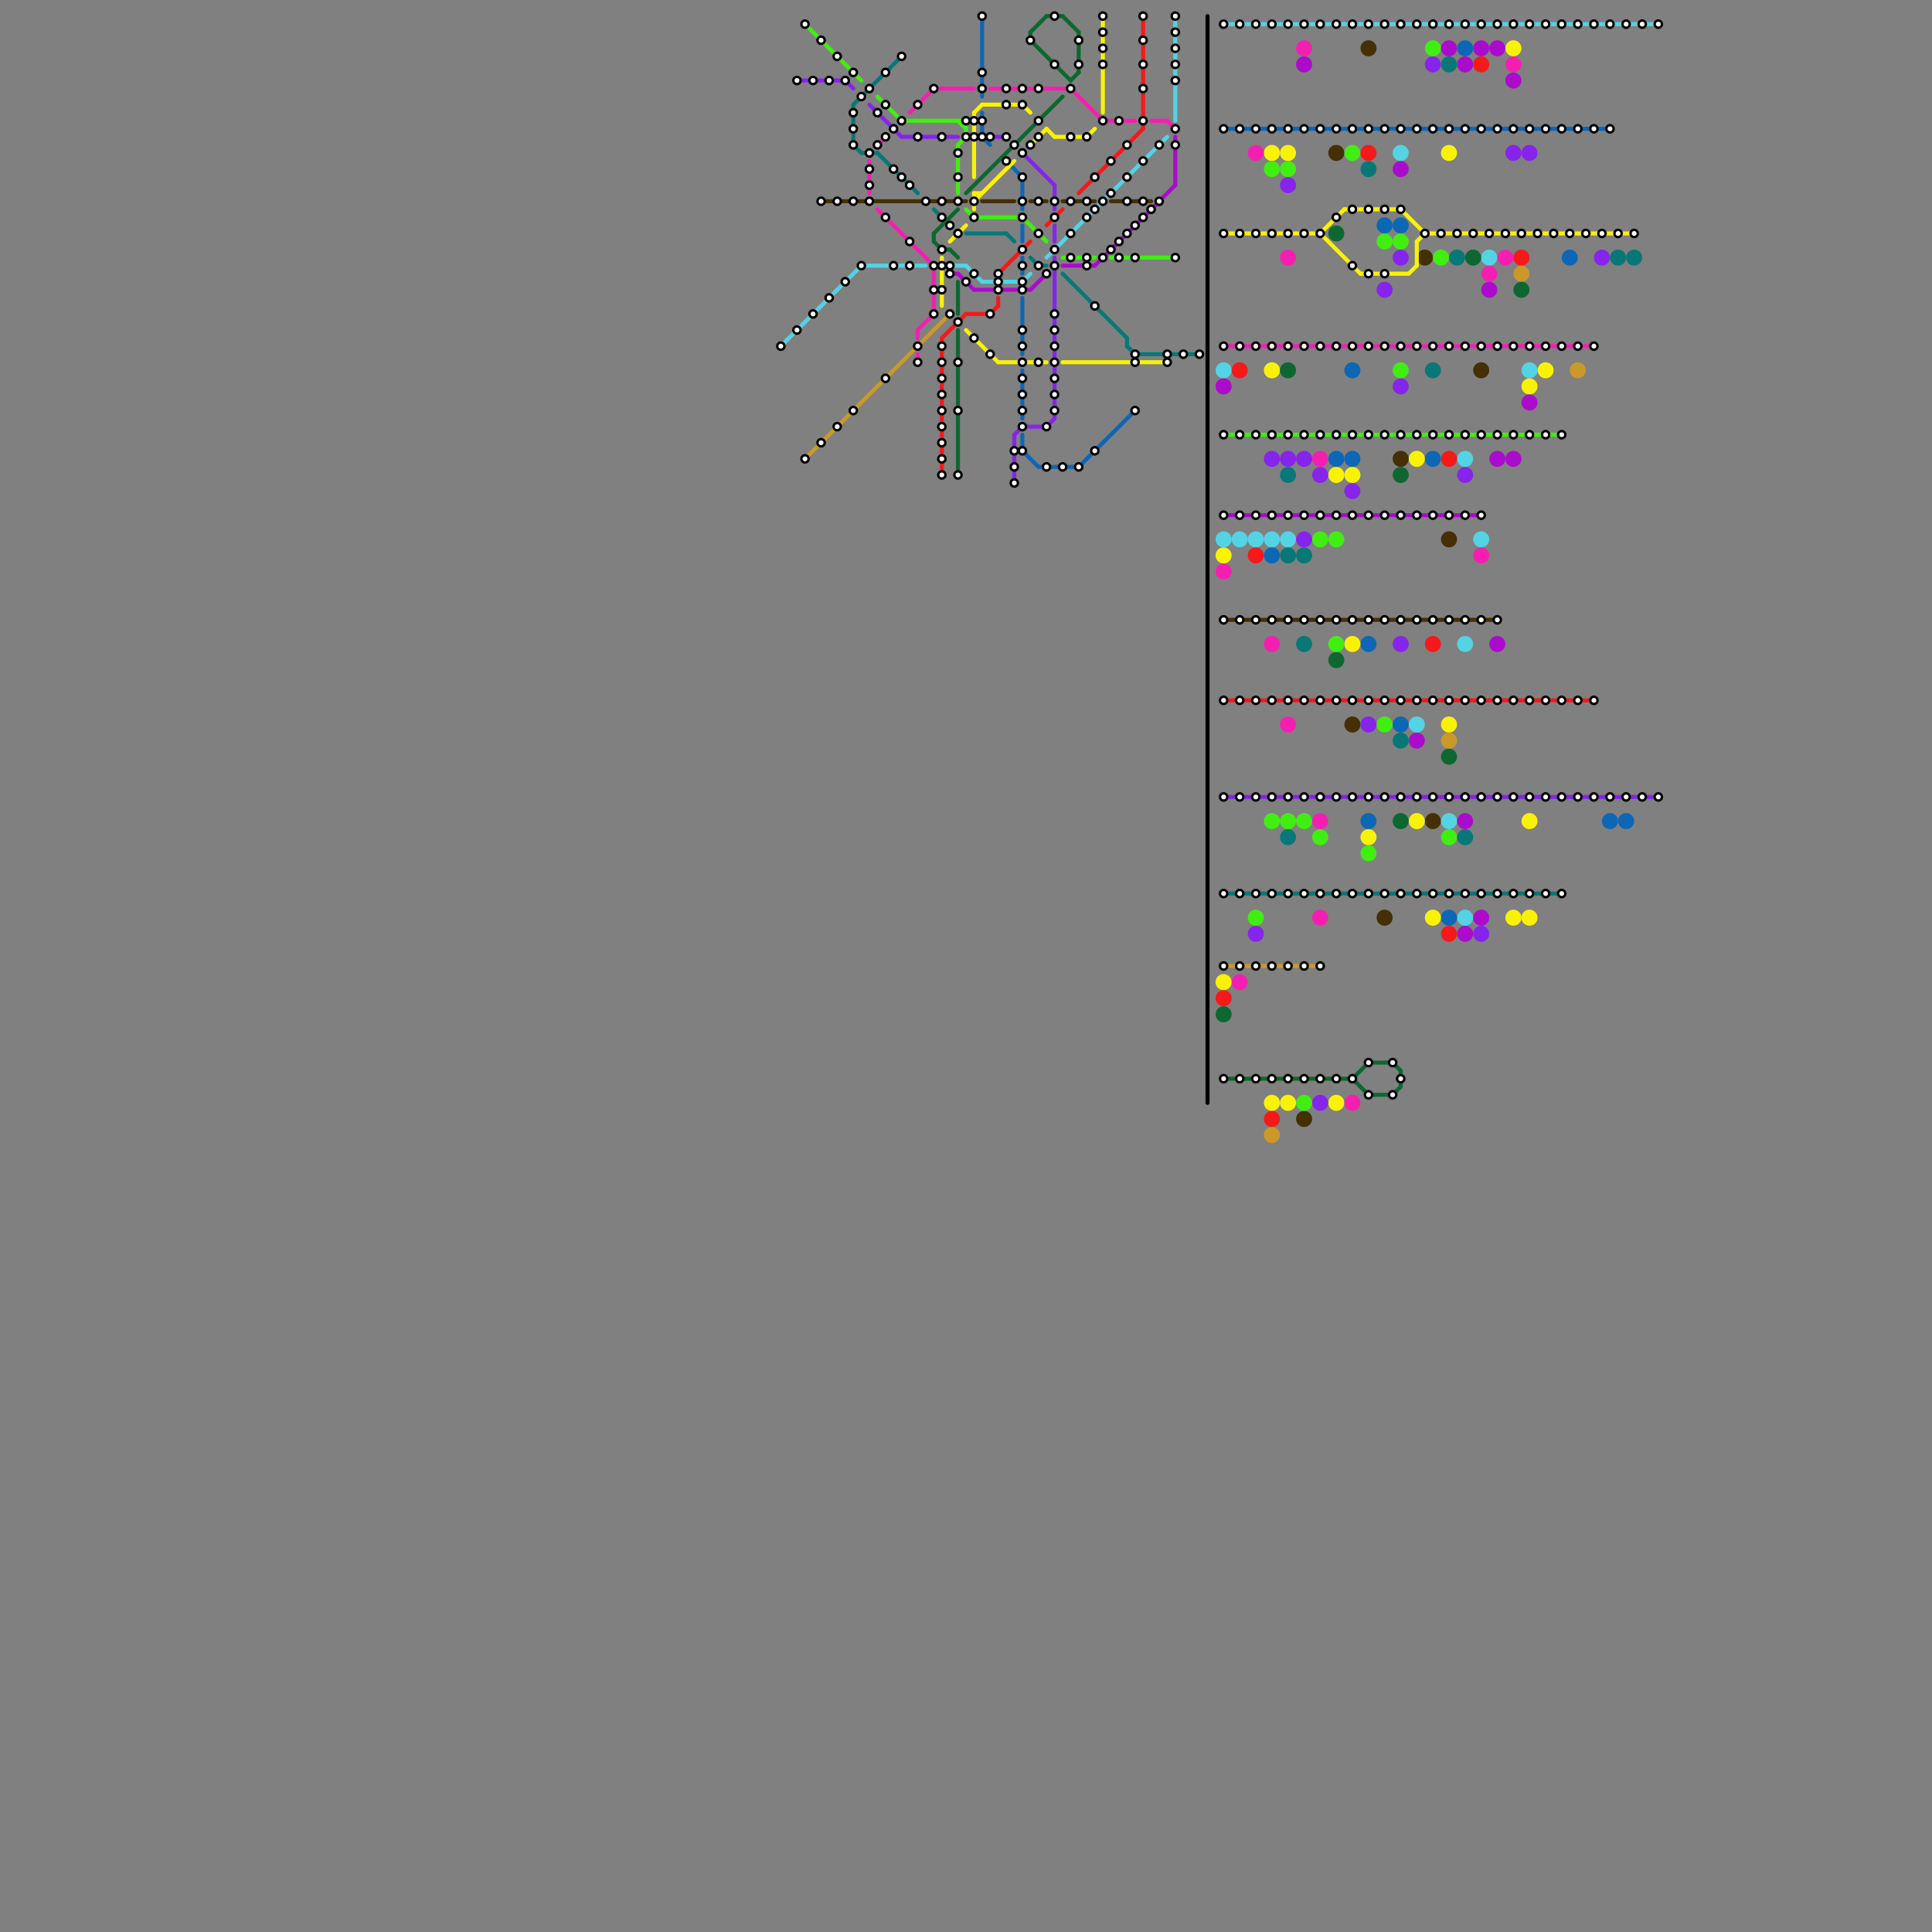 
<svg version="1.1" xmlns="http://www.w3.org/2000/svg" viewBox="0 0 240 240">
<rect x="0" y="0" width="240" height="240" fill="#808080" stroke="none"/>
<style>text { font: 1px Helvetica; font-weight: 600; white-space: pre; dominant-baseline: central; } line { stroke-width: 0.5; fill: none; stroke-linecap: round; stroke-linejoin: round; } .c0 { stroke: #443003 } .c1 { stroke: #53d3e4 } .c2 { stroke: #0c67b6 } .c3 { stroke: #faf205 } .c4 { stroke: #f41fb1 } .c5 { stroke: #41ee11 } .c6 { stroke: #ab0bcb } .c7 { stroke: #f51919 } .c8 { stroke: #8724eb } .c9 { stroke: #077877 } .c10 { stroke: #cb982a } .c11 { stroke: #0e6730 } .c12 { stroke: #000000 }</style><defs><g id="wm-xf"><circle r="1.2" fill="#000"/><circle r="0.9" fill="#fff"/><circle r="0.6" fill="#000"/><circle r="0.3" fill="#fff"/></g><g id="wm"><circle r="0.6" fill="#000"/><circle r="0.3" fill="#fff"/></g></defs><line class="c0" x1="102" y1="25" x2="120" y2="25"/><line class="c0" x1="138" y1="25" x2="143" y2="25"/><line class="c0" x1="122" y1="25" x2="126" y2="25"/><line class="c0" x1="152" y1="77" x2="186" y2="77"/><line class="c0" x1="128" y1="25" x2="130" y2="25"/><line class="c0" x1="132" y1="25" x2="136" y2="25"/><circle cx="162" cy="139" r="1" fill="#443003" /><circle cx="180" cy="67" r="1" fill="#443003" /><circle cx="170" cy="6" r="1" fill="#443003" /><circle cx="177" cy="32" r="1" fill="#443003" /><circle cx="168" cy="90" r="1" fill="#443003" /><circle cx="166" cy="19" r="1" fill="#443003" /><circle cx="178" cy="102" r="1" fill="#443003" /><circle cx="184" cy="46" r="1" fill="#443003" /><circle cx="174" cy="57" r="1" fill="#443003" /><circle cx="172" cy="114" r="1" fill="#443003" /><line class="c1" x1="122" y1="35" x2="127" y2="35"/><line class="c1" x1="118" y1="33" x2="120" y2="33"/><line class="c1" x1="152" y1="3" x2="206" y2="3"/><line class="c1" x1="130" y1="32" x2="145" y2="17"/><line class="c1" x1="146" y1="2" x2="146" y2="15"/><line class="c1" x1="107" y1="33" x2="115" y2="33"/><line class="c1" x1="97" y1="43" x2="107" y2="33"/><line class="c1" x1="127" y1="35" x2="128" y2="34"/><line class="c1" x1="120" y1="33" x2="122" y2="35"/><circle cx="184" cy="67" r="1" fill="#53d3e4" /><circle cx="190" cy="46" r="1" fill="#53d3e4" /><circle cx="158" cy="67" r="1" fill="#53d3e4" /><circle cx="152" cy="46" r="1" fill="#53d3e4" /><circle cx="154" cy="67" r="1" fill="#53d3e4" /><circle cx="160" cy="67" r="1" fill="#53d3e4" /><circle cx="176" cy="90" r="1" fill="#53d3e4" /><circle cx="182" cy="57" r="1" fill="#53d3e4" /><circle cx="156" cy="67" r="1" fill="#53d3e4" /><circle cx="174" cy="19" r="1" fill="#53d3e4" /><circle cx="180" cy="102" r="1" fill="#53d3e4" /><circle cx="185" cy="32" r="1" fill="#53d3e4" /><circle cx="152" cy="67" r="1" fill="#53d3e4" /><circle cx="182" cy="80" r="1" fill="#53d3e4" /><circle cx="182" cy="114" r="1" fill="#53d3e4" /><line class="c2" x1="134" y1="58" x2="141" y2="51"/><line class="c2" x1="125" y1="20" x2="127" y2="22"/><line class="c2" x1="122" y1="14" x2="122" y2="17"/><line class="c2" x1="127" y1="37" x2="127" y2="44"/><line class="c2" x1="152" y1="16" x2="200" y2="16"/><line class="c2" x1="127" y1="22" x2="127" y2="26"/><line class="c2" x1="127" y1="32" x2="127" y2="34"/><line class="c2" x1="127" y1="46" x2="127" y2="52"/><line class="c2" x1="127" y1="28" x2="127" y2="30"/><line class="c2" x1="127" y1="54" x2="127" y2="56"/><line class="c2" x1="127" y1="56" x2="129" y2="58"/><line class="c2" x1="122" y1="17" x2="123" y2="18"/><line class="c2" x1="122" y1="2" x2="122" y2="12"/><line class="c2" x1="129" y1="58" x2="134" y2="58"/><circle cx="168" cy="46" r="1" fill="#0c67b6" /><circle cx="202" cy="102" r="1" fill="#0c67b6" /><circle cx="170" cy="80" r="1" fill="#0c67b6" /><circle cx="182" cy="6" r="1" fill="#0c67b6" /><circle cx="174" cy="90" r="1" fill="#0c67b6" /><circle cx="166" cy="57" r="1" fill="#0c67b6" /><circle cx="195" cy="32" r="1" fill="#0c67b6" /><circle cx="178" cy="57" r="1" fill="#0c67b6" /><circle cx="170" cy="102" r="1" fill="#0c67b6" /><circle cx="200" cy="102" r="1" fill="#0c67b6" /><circle cx="180" cy="114" r="1" fill="#0c67b6" /><circle cx="172" cy="28" r="1" fill="#0c67b6" /><circle cx="168" cy="57" r="1" fill="#0c67b6" /><circle cx="158" cy="69" r="1" fill="#0c67b6" /><circle cx="174" cy="28" r="1" fill="#0c67b6" /><line class="c3" x1="137" y1="2" x2="137" y2="14"/><line class="c3" x1="122" y1="13" x2="127" y2="13"/><line class="c3" x1="121" y1="14" x2="121" y2="22"/><line class="c3" x1="164" y1="29" x2="169" y2="34"/><line class="c3" x1="121" y1="24" x2="121" y2="26"/><line class="c3" x1="177" y1="29" x2="203" y2="29"/><line class="c3" x1="121" y1="24" x2="122" y2="24"/><line class="c3" x1="128" y1="18" x2="130" y2="16"/><line class="c3" x1="176" y1="30" x2="177" y2="29"/><line class="c3" x1="176" y1="30" x2="176" y2="33"/><line class="c3" x1="174" y1="26" x2="177" y2="29"/><line class="c3" x1="169" y1="34" x2="175" y2="34"/><line class="c3" x1="118" y1="30" x2="120" y2="28"/><line class="c3" x1="135" y1="17" x2="136" y2="16"/><line class="c3" x1="152" y1="29" x2="164" y2="29"/><line class="c3" x1="117" y1="32" x2="117" y2="38"/><line class="c3" x1="175" y1="34" x2="176" y2="33"/><line class="c3" x1="132" y1="45" x2="145" y2="45"/><line class="c3" x1="121" y1="14" x2="122" y2="13"/><line class="c3" x1="120" y1="41" x2="124" y2="45"/><line class="c3" x1="127" y1="13" x2="128" y2="14"/><line class="c3" x1="124" y1="45" x2="130" y2="45"/><line class="c3" x1="164" y1="29" x2="167" y2="26"/><line class="c3" x1="167" y1="26" x2="174" y2="26"/><line class="c3" x1="121" y1="25" x2="126" y2="20"/><line class="c3" x1="130" y1="16" x2="131" y2="17"/><line class="c3" x1="131" y1="17" x2="135" y2="17"/><circle cx="152" cy="69" r="1" fill="#faf205" /><circle cx="190" cy="114" r="1" fill="#faf205" /><circle cx="166" cy="59" r="1" fill="#faf205" /><circle cx="168" cy="59" r="1" fill="#faf205" /><circle cx="176" cy="57" r="1" fill="#faf205" /><circle cx="158" cy="137" r="1" fill="#faf205" /><circle cx="168" cy="80" r="1" fill="#faf205" /><circle cx="160" cy="137" r="1" fill="#faf205" /><circle cx="176" cy="102" r="1" fill="#faf205" /><circle cx="188" cy="6" r="1" fill="#faf205" /><circle cx="166" cy="137" r="1" fill="#faf205" /><circle cx="178" cy="114" r="1" fill="#faf205" /><circle cx="192" cy="46" r="1" fill="#faf205" /><circle cx="170" cy="104" r="1" fill="#faf205" /><circle cx="180" cy="90" r="1" fill="#faf205" /><circle cx="190" cy="48" r="1" fill="#faf205" /><circle cx="152" cy="122" r="1" fill="#faf205" /><circle cx="158" cy="19" r="1" fill="#faf205" /><circle cx="180" cy="19" r="1" fill="#faf205" /><circle cx="160" cy="19" r="1" fill="#faf205" /><circle cx="190" cy="102" r="1" fill="#faf205" /><circle cx="158" cy="46" r="1" fill="#faf205" /><circle cx="188" cy="114" r="1" fill="#faf205" /><line class="c4" x1="109" y1="26" x2="116" y2="33"/><line class="c4" x1="145" y1="15" x2="146" y2="16"/><line class="c4" x1="113" y1="14" x2="116" y2="11"/><line class="c4" x1="137" y1="15" x2="141" y2="15"/><line class="c4" x1="114" y1="41" x2="114" y2="42"/><line class="c4" x1="114" y1="41" x2="116" y2="39"/><line class="c4" x1="116" y1="11" x2="121" y2="11"/><line class="c4" x1="108" y1="20" x2="108" y2="24"/><line class="c4" x1="143" y1="15" x2="145" y2="15"/><line class="c4" x1="109" y1="18" x2="110" y2="17"/><line class="c4" x1="152" y1="43" x2="198" y2="43"/><line class="c4" x1="116" y1="33" x2="116" y2="39"/><line class="c4" x1="133" y1="11" x2="137" y2="15"/><line class="c4" x1="123" y1="11" x2="133" y2="11"/><line class="c4" x1="114" y1="44" x2="114" y2="45"/><circle cx="164" cy="114" r="1" fill="#f41fb1" /><circle cx="164" cy="102" r="1" fill="#f41fb1" /><circle cx="154" cy="122" r="1" fill="#f41fb1" /><circle cx="187" cy="32" r="1" fill="#f41fb1" /><circle cx="152" cy="71" r="1" fill="#f41fb1" /><circle cx="160" cy="32" r="1" fill="#f41fb1" /><circle cx="160" cy="90" r="1" fill="#f41fb1" /><circle cx="158" cy="80" r="1" fill="#f41fb1" /><circle cx="162" cy="6" r="1" fill="#f41fb1" /><circle cx="156" cy="19" r="1" fill="#f41fb1" /><circle cx="184" cy="69" r="1" fill="#f41fb1" /><circle cx="164" cy="57" r="1" fill="#f41fb1" /><circle cx="188" cy="8" r="1" fill="#f41fb1" /><circle cx="185" cy="34" r="1" fill="#f41fb1" /><circle cx="168" cy="137" r="1" fill="#f41fb1" /><line class="c5" x1="138" y1="32" x2="146" y2="32"/><line class="c5" x1="120" y1="15" x2="120" y2="17"/><line class="c5" x1="109" y1="12" x2="112" y2="15"/><line class="c5" x1="119" y1="18" x2="120" y2="17"/><line class="c5" x1="132" y1="32" x2="136" y2="32"/><line class="c5" x1="127" y1="27" x2="130" y2="30"/><line class="c5" x1="112" y1="15" x2="120" y2="15"/><line class="c5" x1="119" y1="15" x2="120" y2="16"/><line class="c5" x1="119" y1="18" x2="119" y2="24"/><line class="c5" x1="152" y1="54" x2="194" y2="54"/><line class="c5" x1="120" y1="26" x2="121" y2="27"/><line class="c5" x1="121" y1="27" x2="127" y2="27"/><line class="c5" x1="100" y1="3" x2="107" y2="10"/><circle cx="179" cy="32" r="1" fill="#41ee11" /><circle cx="164" cy="104" r="1" fill="#41ee11" /><circle cx="172" cy="90" r="1" fill="#41ee11" /><circle cx="168" cy="19" r="1" fill="#41ee11" /><circle cx="166" cy="80" r="1" fill="#41ee11" /><circle cx="158" cy="21" r="1" fill="#41ee11" /><circle cx="164" cy="67" r="1" fill="#41ee11" /><circle cx="160" cy="21" r="1" fill="#41ee11" /><circle cx="162" cy="137" r="1" fill="#41ee11" /><circle cx="166" cy="67" r="1" fill="#41ee11" /><circle cx="156" cy="114" r="1" fill="#41ee11" /><circle cx="174" cy="46" r="1" fill="#41ee11" /><circle cx="158" cy="102" r="1" fill="#41ee11" /><circle cx="162" cy="102" r="1" fill="#41ee11" /><circle cx="160" cy="102" r="1" fill="#41ee11" /><circle cx="172" cy="30" r="1" fill="#41ee11" /><circle cx="174" cy="30" r="1" fill="#41ee11" /><circle cx="170" cy="106" r="1" fill="#41ee11" /><circle cx="178" cy="6" r="1" fill="#41ee11" /><circle cx="180" cy="104" r="1" fill="#41ee11" /><line class="c6" x1="132" y1="33" x2="136" y2="33"/><line class="c6" x1="128" y1="36" x2="130" y2="34"/><line class="c6" x1="121" y1="36" x2="128" y2="36"/><line class="c6" x1="136" y1="33" x2="146" y2="23"/><line class="c6" x1="152" y1="64" x2="184" y2="64"/><line class="c6" x1="118" y1="34" x2="119" y2="34"/><line class="c6" x1="119" y1="34" x2="121" y2="36"/><line class="c6" x1="146" y1="17" x2="146" y2="23"/><circle cx="182" cy="8" r="1" fill="#ab0bcb" /><circle cx="174" cy="21" r="1" fill="#ab0bcb" /><circle cx="184" cy="6" r="1" fill="#ab0bcb" /><circle cx="188" cy="10" r="1" fill="#ab0bcb" /><circle cx="180" cy="6" r="1" fill="#ab0bcb" /><circle cx="182" cy="116" r="1" fill="#ab0bcb" /><circle cx="185" cy="36" r="1" fill="#ab0bcb" /><circle cx="182" cy="102" r="1" fill="#ab0bcb" /><circle cx="188" cy="57" r="1" fill="#ab0bcb" /><circle cx="152" cy="48" r="1" fill="#ab0bcb" /><circle cx="186" cy="80" r="1" fill="#ab0bcb" /><circle cx="184" cy="114" r="1" fill="#ab0bcb" /><circle cx="176" cy="92" r="1" fill="#ab0bcb" /><circle cx="186" cy="6" r="1" fill="#ab0bcb" /><circle cx="186" cy="57" r="1" fill="#ab0bcb" /><circle cx="190" cy="50" r="1" fill="#ab0bcb" /><circle cx="162" cy="8" r="1" fill="#ab0bcb" /><line class="c7" x1="117" y1="42" x2="117" y2="59"/><line class="c7" x1="124" y1="34" x2="128" y2="30"/><line class="c7" x1="120" y1="39" x2="123" y2="39"/><line class="c7" x1="130" y1="28" x2="132" y2="26"/><line class="c7" x1="134" y1="24" x2="142" y2="16"/><line class="c7" x1="142" y1="2" x2="142" y2="16"/><line class="c7" x1="124" y1="37" x2="124" y2="38"/><line class="c7" x1="152" y1="87" x2="198" y2="87"/><line class="c7" x1="123" y1="39" x2="124" y2="38"/><line class="c7" x1="117" y1="42" x2="120" y2="39"/><circle cx="180" cy="116" r="1" fill="#f51919" /><circle cx="170" cy="19" r="1" fill="#f51919" /><circle cx="189" cy="32" r="1" fill="#f51919" /><circle cx="184" cy="8" r="1" fill="#f51919" /><circle cx="180" cy="57" r="1" fill="#f51919" /><circle cx="178" cy="80" r="1" fill="#f51919" /><circle cx="152" cy="124" r="1" fill="#f51919" /><circle cx="156" cy="69" r="1" fill="#f51919" /><circle cx="154" cy="46" r="1" fill="#f51919" /><circle cx="158" cy="139" r="1" fill="#f51919" /><line class="c8" x1="131" y1="32" x2="131" y2="52"/><line class="c8" x1="126" y1="54" x2="127" y2="53"/><line class="c8" x1="130" y1="53" x2="131" y2="52"/><line class="c8" x1="123" y1="17" x2="125" y2="17"/><line class="c8" x1="131" y1="28" x2="131" y2="30"/><line class="c8" x1="126" y1="54" x2="126" y2="60"/><line class="c8" x1="131" y1="23" x2="131" y2="26"/><line class="c8" x1="127" y1="53" x2="130" y2="53"/><line class="c8" x1="99" y1="10" x2="105" y2="10"/><line class="c8" x1="108" y1="13" x2="112" y2="17"/><line class="c8" x1="127" y1="19" x2="131" y2="23"/><line class="c8" x1="105" y1="10" x2="106" y2="11"/><line class="c8" x1="112" y1="17" x2="119" y2="17"/><line class="c8" x1="152" y1="99" x2="206" y2="99"/><circle cx="170" cy="90" r="1" fill="#8724eb" /><circle cx="188" cy="19" r="1" fill="#8724eb" /><circle cx="190" cy="19" r="1" fill="#8724eb" /><circle cx="162" cy="67" r="1" fill="#8724eb" /><circle cx="174" cy="32" r="1" fill="#8724eb" /><circle cx="178" cy="8" r="1" fill="#8724eb" /><circle cx="184" cy="116" r="1" fill="#8724eb" /><circle cx="164" cy="137" r="1" fill="#8724eb" /><circle cx="158" cy="57" r="1" fill="#8724eb" /><circle cx="168" cy="61" r="1" fill="#8724eb" /><circle cx="162" cy="57" r="1" fill="#8724eb" /><circle cx="160" cy="57" r="1" fill="#8724eb" /><circle cx="174" cy="80" r="1" fill="#8724eb" /><circle cx="160" cy="23" r="1" fill="#8724eb" /><circle cx="182" cy="59" r="1" fill="#8724eb" /><circle cx="172" cy="36" r="1" fill="#8724eb" /><circle cx="164" cy="59" r="1" fill="#8724eb" /><circle cx="156" cy="116" r="1" fill="#8724eb" /><circle cx="199" cy="32" r="1" fill="#8724eb" /><circle cx="174" cy="48" r="1" fill="#8724eb" /><line class="c9" x1="140" y1="42" x2="140" y2="43"/><line class="c9" x1="116" y1="26" x2="118" y2="28"/><line class="c9" x1="106" y1="13" x2="112" y2="7"/><line class="c9" x1="109" y1="19" x2="114" y2="24"/><line class="c9" x1="141" y1="44" x2="149" y2="44"/><line class="c9" x1="128" y1="32" x2="129" y2="33"/><line class="c9" x1="106" y1="13" x2="106" y2="18"/><line class="c9" x1="125" y1="29" x2="126" y2="30"/><line class="c9" x1="106" y1="18" x2="107" y2="19"/><line class="c9" x1="140" y1="43" x2="141" y2="44"/><line class="c9" x1="129" y1="33" x2="130" y2="33"/><line class="c9" x1="152" y1="111" x2="194" y2="111"/><line class="c9" x1="120" y1="29" x2="125" y2="29"/><line class="c9" x1="132" y1="34" x2="140" y2="42"/><line class="c9" x1="107" y1="19" x2="109" y2="19"/><circle cx="160" cy="104" r="1" fill="#077877" /><circle cx="182" cy="104" r="1" fill="#077877" /><circle cx="174" cy="92" r="1" fill="#077877" /><circle cx="160" cy="59" r="1" fill="#077877" /><circle cx="201" cy="32" r="1" fill="#077877" /><circle cx="178" cy="46" r="1" fill="#077877" /><circle cx="203" cy="32" r="1" fill="#077877" /><circle cx="180" cy="8" r="1" fill="#077877" /><circle cx="162" cy="80" r="1" fill="#077877" /><circle cx="160" cy="69" r="1" fill="#077877" /><circle cx="170" cy="21" r="1" fill="#077877" /><circle cx="181" cy="32" r="1" fill="#077877" /><circle cx="162" cy="69" r="1" fill="#077877" /><line class="c10" x1="100" y1="57" x2="118" y2="39"/><line class="c10" x1="152" y1="120" x2="164" y2="120"/><circle cx="158" cy="141" r="1" fill="#cb982a" /><circle cx="196" cy="46" r="1" fill="#cb982a" /><circle cx="189" cy="34" r="1" fill="#cb982a" /><circle cx="180" cy="92" r="1" fill="#cb982a" /><line class="c11" x1="170" y1="132" x2="173" y2="132"/><line class="c11" x1="128" y1="4" x2="128" y2="5"/><line class="c11" x1="128" y1="4" x2="130" y2="2"/><line class="c11" x1="168" y1="134" x2="170" y2="132"/><line class="c11" x1="119" y1="35" x2="119" y2="39"/><line class="c11" x1="173" y1="132" x2="174" y2="133"/><line class="c11" x1="118" y1="31" x2="119" y2="32"/><line class="c11" x1="134" y1="4" x2="134" y2="9"/><line class="c11" x1="132" y1="2" x2="134" y2="4"/><line class="c11" x1="174" y1="133" x2="174" y2="135"/><line class="c11" x1="116" y1="30" x2="117" y2="31"/><line class="c11" x1="117" y1="31" x2="118" y2="31"/><line class="c11" x1="173" y1="136" x2="174" y2="135"/><line class="c11" x1="116" y1="29" x2="116" y2="30"/><line class="c11" x1="116" y1="29" x2="119" y2="26"/><line class="c11" x1="170" y1="136" x2="173" y2="136"/><line class="c11" x1="152" y1="134" x2="168" y2="134"/><line class="c11" x1="119" y1="41" x2="119" y2="59"/><line class="c11" x1="130" y1="2" x2="132" y2="2"/><line class="c11" x1="168" y1="134" x2="170" y2="136"/><line class="c11" x1="128" y1="5" x2="133" y2="10"/><line class="c11" x1="133" y1="10" x2="134" y2="9"/><line class="c11" x1="120" y1="24" x2="132" y2="12"/><circle cx="174" cy="59" r="1" fill="#0e6730" /><circle cx="189" cy="36" r="1" fill="#0e6730" /><circle cx="152" cy="126" r="1" fill="#0e6730" /><circle cx="166" cy="29" r="1" fill="#0e6730" /><circle cx="160" cy="46" r="1" fill="#0e6730" /><circle cx="183" cy="32" r="1" fill="#0e6730" /><circle cx="174" cy="102" r="1" fill="#0e6730" /><circle cx="166" cy="82" r="1" fill="#0e6730" /><circle cx="180" cy="94" r="1" fill="#0e6730" /><line class="c12" x1="150" y1="2" x2="150" y2="137"/>

<use x="97" y="43" href="#wm"/><use x="99" y="10" href="#wm"/><use x="99" y="41" href="#wm"/><use x="100" y="3" href="#wm"/><use x="100" y="57" href="#wm"/><use x="101" y="10" href="#wm"/><use x="101" y="39" href="#wm"/><use x="102" y="5" href="#wm"/><use x="102" y="25" href="#wm"/><use x="102" y="55" href="#wm"/><use x="103" y="10" href="#wm"/><use x="103" y="37" href="#wm"/><use x="104" y="7" href="#wm"/><use x="104" y="25" href="#wm"/><use x="104" y="53" href="#wm"/><use x="105" y="10" href="#wm"/><use x="105" y="35" href="#wm"/><use x="106" y="9" href="#wm"/><use x="106" y="14" href="#wm"/><use x="106" y="16" href="#wm"/><use x="106" y="18" href="#wm"/><use x="106" y="25" href="#wm"/><use x="106" y="51" href="#wm"/><use x="107" y="12" href="#wm"/><use x="107" y="33" href="#wm"/><use x="108" y="11" href="#wm"/><use x="108" y="19" href="#wm"/><use x="108" y="21" href="#wm"/><use x="108" y="23" href="#wm"/><use x="108" y="25" href="#wm"/><use x="109" y="14" href="#wm"/><use x="109" y="18" href="#wm"/><use x="110" y="9" href="#wm"/><use x="110" y="13" href="#wm"/><use x="110" y="17" href="#wm"/><use x="110" y="27" href="#wm"/><use x="110" y="47" href="#wm"/><use x="111" y="16" href="#wm"/><use x="111" y="21" href="#wm"/><use x="111" y="33" href="#wm"/><use x="112" y="7" href="#wm"/><use x="112" y="15" href="#wm"/><use x="112" y="22" href="#wm"/><use x="113" y="23" href="#wm"/><use x="113" y="30" href="#wm"/><use x="113" y="33" href="#wm"/><use x="114" y="13" href="#wm"/><use x="114" y="17" href="#wm"/><use x="114" y="43" href="#wm"/><use x="114" y="45" href="#wm"/><use x="115" y="25" href="#wm"/><use x="116" y="11" href="#wm"/><use x="116" y="33" href="#wm"/><use x="116" y="36" href="#wm"/><use x="116" y="39" href="#wm"/><use x="117" y="17" href="#wm"/><use x="117" y="25" href="#wm"/><use x="117" y="27" href="#wm"/><use x="117" y="31" href="#wm"/><use x="117" y="33" href="#wm"/><use x="117" y="36" href="#wm"/><use x="117" y="43" href="#wm"/><use x="117" y="45" href="#wm"/><use x="117" y="47" href="#wm"/><use x="117" y="49" href="#wm"/><use x="117" y="51" href="#wm"/><use x="117" y="53" href="#wm"/><use x="117" y="55" href="#wm"/><use x="117" y="57" href="#wm"/><use x="117" y="59" href="#wm"/><use x="118" y="28" href="#wm"/><use x="118" y="33" href="#wm"/><use x="118" y="34" href="#wm"/><use x="118" y="39" href="#wm"/><use x="119" y="19" href="#wm"/><use x="119" y="22" href="#wm"/><use x="119" y="25" href="#wm"/><use x="119" y="29" href="#wm"/><use x="119" y="40" href="#wm"/><use x="119" y="45" href="#wm"/><use x="119" y="51" href="#wm"/><use x="119" y="59" href="#wm"/><use x="120" y="15" href="#wm"/><use x="120" y="17" href="#wm"/><use x="120" y="35" href="#wm"/><use x="121" y="15" href="#wm"/><use x="121" y="17" href="#wm"/><use x="121" y="25" href="#wm"/><use x="121" y="27" href="#wm"/><use x="121" y="34" href="#wm"/><use x="121" y="42" href="#wm"/><use x="122" y="2" href="#wm"/><use x="122" y="9" href="#wm"/><use x="122" y="11" href="#wm"/><use x="122" y="15" href="#wm"/><use x="122" y="17" href="#wm"/><use x="123" y="17" href="#wm"/><use x="123" y="39" href="#wm"/><use x="123" y="44" href="#wm"/><use x="124" y="34" href="#wm"/><use x="124" y="35" href="#wm"/><use x="124" y="36" href="#wm"/><use x="125" y="11" href="#wm"/><use x="125" y="13" href="#wm"/><use x="125" y="17" href="#wm"/><use x="125" y="20" href="#wm"/><use x="126" y="18" href="#wm"/><use x="126" y="56" href="#wm"/><use x="126" y="58" href="#wm"/><use x="126" y="60" href="#wm"/><use x="127" y="11" href="#wm"/><use x="127" y="13" href="#wm"/><use x="127" y="19" href="#wm"/><use x="127" y="22" href="#wm"/><use x="127" y="25" href="#wm"/><use x="127" y="27" href="#wm"/><use x="127" y="31" href="#wm"/><use x="127" y="33" href="#wm"/><use x="127" y="35" href="#wm"/><use x="127" y="36" href="#wm"/><use x="127" y="41" href="#wm"/><use x="127" y="43" href="#wm"/><use x="127" y="45" href="#wm"/><use x="127" y="47" href="#wm"/><use x="127" y="49" href="#wm"/><use x="127" y="51" href="#wm"/><use x="127" y="53" href="#wm"/><use x="127" y="56" href="#wm"/><use x="128" y="5" href="#wm"/><use x="128" y="18" href="#wm"/><use x="129" y="11" href="#wm"/><use x="129" y="15" href="#wm"/><use x="129" y="17" href="#wm"/><use x="129" y="25" href="#wm"/><use x="129" y="29" href="#wm"/><use x="129" y="33" href="#wm"/><use x="129" y="45" href="#wm"/><use x="130" y="34" href="#wm"/><use x="130" y="53" href="#wm"/><use x="130" y="58" href="#wm"/><use x="131" y="2" href="#wm"/><use x="131" y="8" href="#wm"/><use x="131" y="25" href="#wm"/><use x="131" y="27" href="#wm"/><use x="131" y="31" href="#wm"/><use x="131" y="33" href="#wm"/><use x="131" y="39" href="#wm"/><use x="131" y="41" href="#wm"/><use x="131" y="43" href="#wm"/><use x="131" y="45" href="#wm"/><use x="131" y="47" href="#wm"/><use x="131" y="49" href="#wm"/><use x="131" y="51" href="#wm"/><use x="132" y="58" href="#wm"/><use x="133" y="11" href="#wm"/><use x="133" y="17" href="#wm"/><use x="133" y="25" href="#wm"/><use x="133" y="29" href="#wm"/><use x="133" y="32" href="#wm"/><use x="134" y="5" href="#wm"/><use x="134" y="8" href="#wm"/><use x="134" y="58" href="#wm"/><use x="135" y="17" href="#wm"/><use x="135" y="25" href="#wm"/><use x="135" y="27" href="#wm"/><use x="135" y="32" href="#wm"/><use x="135" y="33" href="#wm"/><use x="136" y="22" href="#wm"/><use x="136" y="26" href="#wm"/><use x="136" y="38" href="#wm"/><use x="136" y="56" href="#wm"/><use x="137" y="2" href="#wm"/><use x="137" y="4" href="#wm"/><use x="137" y="6" href="#wm"/><use x="137" y="8" href="#wm"/><use x="137" y="15" href="#wm"/><use x="137" y="25" href="#wm"/><use x="137" y="32" href="#wm"/><use x="138" y="20" href="#wm"/><use x="138" y="24" href="#wm"/><use x="138" y="31" href="#wm"/><use x="139" y="15" href="#wm"/><use x="139" y="30" href="#wm"/><use x="139" y="32" href="#wm"/><use x="140" y="18" href="#wm"/><use x="140" y="22" href="#wm"/><use x="140" y="25" href="#wm"/><use x="140" y="29" href="#wm"/><use x="141" y="28" href="#wm"/><use x="141" y="32" href="#wm"/><use x="141" y="44" href="#wm"/><use x="141" y="45" href="#wm"/><use x="141" y="51" href="#wm"/><use x="142" y="2" href="#wm"/><use x="142" y="5" href="#wm"/><use x="142" y="8" href="#wm"/><use x="142" y="11" href="#wm"/><use x="142" y="15" href="#wm"/><use x="142" y="20" href="#wm"/><use x="142" y="25" href="#wm"/><use x="142" y="27" href="#wm"/><use x="143" y="26" href="#wm"/><use x="144" y="18" href="#wm"/><use x="144" y="25" href="#wm"/><use x="145" y="44" href="#wm"/><use x="145" y="45" href="#wm"/><use x="146" y="2" href="#wm"/><use x="146" y="4" href="#wm"/><use x="146" y="6" href="#wm"/><use x="146" y="8" href="#wm"/><use x="146" y="10" href="#wm"/><use x="146" y="16" href="#wm"/><use x="146" y="18" href="#wm"/><use x="146" y="32" href="#wm"/><use x="147" y="44" href="#wm"/><use x="149" y="44" href="#wm"/><use x="152" y="3" href="#wm"/><use x="152" y="16" href="#wm"/><use x="152" y="29" href="#wm"/><use x="152" y="43" href="#wm"/><use x="152" y="54" href="#wm"/><use x="152" y="64" href="#wm"/><use x="152" y="77" href="#wm"/><use x="152" y="87" href="#wm"/><use x="152" y="99" href="#wm"/><use x="152" y="111" href="#wm"/><use x="152" y="120" href="#wm"/><use x="152" y="134" href="#wm"/><use x="154" y="3" href="#wm"/><use x="154" y="16" href="#wm"/><use x="154" y="29" href="#wm"/><use x="154" y="43" href="#wm"/><use x="154" y="54" href="#wm"/><use x="154" y="64" href="#wm"/><use x="154" y="77" href="#wm"/><use x="154" y="87" href="#wm"/><use x="154" y="99" href="#wm"/><use x="154" y="111" href="#wm"/><use x="154" y="120" href="#wm"/><use x="154" y="134" href="#wm"/><use x="156" y="3" href="#wm"/><use x="156" y="16" href="#wm"/><use x="156" y="29" href="#wm"/><use x="156" y="43" href="#wm"/><use x="156" y="54" href="#wm"/><use x="156" y="64" href="#wm"/><use x="156" y="77" href="#wm"/><use x="156" y="87" href="#wm"/><use x="156" y="99" href="#wm"/><use x="156" y="111" href="#wm"/><use x="156" y="120" href="#wm"/><use x="156" y="134" href="#wm"/><use x="158" y="3" href="#wm"/><use x="158" y="16" href="#wm"/><use x="158" y="29" href="#wm"/><use x="158" y="43" href="#wm"/><use x="158" y="54" href="#wm"/><use x="158" y="64" href="#wm"/><use x="158" y="77" href="#wm"/><use x="158" y="87" href="#wm"/><use x="158" y="99" href="#wm"/><use x="158" y="111" href="#wm"/><use x="158" y="120" href="#wm"/><use x="158" y="134" href="#wm"/><use x="160" y="3" href="#wm"/><use x="160" y="16" href="#wm"/><use x="160" y="29" href="#wm"/><use x="160" y="43" href="#wm"/><use x="160" y="54" href="#wm"/><use x="160" y="64" href="#wm"/><use x="160" y="77" href="#wm"/><use x="160" y="87" href="#wm"/><use x="160" y="99" href="#wm"/><use x="160" y="111" href="#wm"/><use x="160" y="120" href="#wm"/><use x="160" y="134" href="#wm"/><use x="162" y="3" href="#wm"/><use x="162" y="16" href="#wm"/><use x="162" y="29" href="#wm"/><use x="162" y="43" href="#wm"/><use x="162" y="54" href="#wm"/><use x="162" y="64" href="#wm"/><use x="162" y="77" href="#wm"/><use x="162" y="87" href="#wm"/><use x="162" y="99" href="#wm"/><use x="162" y="111" href="#wm"/><use x="162" y="120" href="#wm"/><use x="162" y="134" href="#wm"/><use x="164" y="3" href="#wm"/><use x="164" y="16" href="#wm"/><use x="164" y="29" href="#wm"/><use x="164" y="43" href="#wm"/><use x="164" y="54" href="#wm"/><use x="164" y="64" href="#wm"/><use x="164" y="77" href="#wm"/><use x="164" y="87" href="#wm"/><use x="164" y="99" href="#wm"/><use x="164" y="111" href="#wm"/><use x="164" y="120" href="#wm"/><use x="164" y="134" href="#wm"/><use x="166" y="3" href="#wm"/><use x="166" y="16" href="#wm"/><use x="166" y="27" href="#wm"/><use x="166" y="43" href="#wm"/><use x="166" y="54" href="#wm"/><use x="166" y="64" href="#wm"/><use x="166" y="77" href="#wm"/><use x="166" y="87" href="#wm"/><use x="166" y="99" href="#wm"/><use x="166" y="111" href="#wm"/><use x="166" y="134" href="#wm"/><use x="168" y="3" href="#wm"/><use x="168" y="16" href="#wm"/><use x="168" y="26" href="#wm"/><use x="168" y="33" href="#wm"/><use x="168" y="43" href="#wm"/><use x="168" y="54" href="#wm"/><use x="168" y="64" href="#wm"/><use x="168" y="77" href="#wm"/><use x="168" y="87" href="#wm"/><use x="168" y="99" href="#wm"/><use x="168" y="111" href="#wm"/><use x="168" y="134" href="#wm"/><use x="170" y="3" href="#wm"/><use x="170" y="16" href="#wm"/><use x="170" y="26" href="#wm"/><use x="170" y="34" href="#wm"/><use x="170" y="43" href="#wm"/><use x="170" y="54" href="#wm"/><use x="170" y="64" href="#wm"/><use x="170" y="77" href="#wm"/><use x="170" y="87" href="#wm"/><use x="170" y="99" href="#wm"/><use x="170" y="111" href="#wm"/><use x="170" y="132" href="#wm"/><use x="170" y="136" href="#wm"/><use x="172" y="3" href="#wm"/><use x="172" y="16" href="#wm"/><use x="172" y="26" href="#wm"/><use x="172" y="34" href="#wm"/><use x="172" y="43" href="#wm"/><use x="172" y="54" href="#wm"/><use x="172" y="64" href="#wm"/><use x="172" y="77" href="#wm"/><use x="172" y="87" href="#wm"/><use x="172" y="99" href="#wm"/><use x="172" y="111" href="#wm"/><use x="173" y="132" href="#wm"/><use x="173" y="136" href="#wm"/><use x="174" y="3" href="#wm"/><use x="174" y="16" href="#wm"/><use x="174" y="26" href="#wm"/><use x="174" y="43" href="#wm"/><use x="174" y="54" href="#wm"/><use x="174" y="64" href="#wm"/><use x="174" y="77" href="#wm"/><use x="174" y="87" href="#wm"/><use x="174" y="99" href="#wm"/><use x="174" y="111" href="#wm"/><use x="174" y="134" href="#wm"/><use x="176" y="3" href="#wm"/><use x="176" y="16" href="#wm"/><use x="176" y="43" href="#wm"/><use x="176" y="54" href="#wm"/><use x="176" y="64" href="#wm"/><use x="176" y="77" href="#wm"/><use x="176" y="87" href="#wm"/><use x="176" y="99" href="#wm"/><use x="176" y="111" href="#wm"/><use x="177" y="29" href="#wm"/><use x="178" y="3" href="#wm"/><use x="178" y="16" href="#wm"/><use x="178" y="43" href="#wm"/><use x="178" y="54" href="#wm"/><use x="178" y="64" href="#wm"/><use x="178" y="77" href="#wm"/><use x="178" y="87" href="#wm"/><use x="178" y="99" href="#wm"/><use x="178" y="111" href="#wm"/><use x="179" y="29" href="#wm"/><use x="180" y="3" href="#wm"/><use x="180" y="16" href="#wm"/><use x="180" y="43" href="#wm"/><use x="180" y="54" href="#wm"/><use x="180" y="64" href="#wm"/><use x="180" y="77" href="#wm"/><use x="180" y="87" href="#wm"/><use x="180" y="99" href="#wm"/><use x="180" y="111" href="#wm"/><use x="181" y="29" href="#wm"/><use x="182" y="3" href="#wm"/><use x="182" y="16" href="#wm"/><use x="182" y="43" href="#wm"/><use x="182" y="54" href="#wm"/><use x="182" y="64" href="#wm"/><use x="182" y="77" href="#wm"/><use x="182" y="87" href="#wm"/><use x="182" y="99" href="#wm"/><use x="182" y="111" href="#wm"/><use x="183" y="29" href="#wm"/><use x="184" y="3" href="#wm"/><use x="184" y="16" href="#wm"/><use x="184" y="43" href="#wm"/><use x="184" y="54" href="#wm"/><use x="184" y="64" href="#wm"/><use x="184" y="77" href="#wm"/><use x="184" y="87" href="#wm"/><use x="184" y="99" href="#wm"/><use x="184" y="111" href="#wm"/><use x="185" y="29" href="#wm"/><use x="186" y="3" href="#wm"/><use x="186" y="16" href="#wm"/><use x="186" y="43" href="#wm"/><use x="186" y="54" href="#wm"/><use x="186" y="77" href="#wm"/><use x="186" y="87" href="#wm"/><use x="186" y="99" href="#wm"/><use x="186" y="111" href="#wm"/><use x="187" y="29" href="#wm"/><use x="188" y="3" href="#wm"/><use x="188" y="16" href="#wm"/><use x="188" y="43" href="#wm"/><use x="188" y="54" href="#wm"/><use x="188" y="87" href="#wm"/><use x="188" y="99" href="#wm"/><use x="188" y="111" href="#wm"/><use x="189" y="29" href="#wm"/><use x="190" y="3" href="#wm"/><use x="190" y="16" href="#wm"/><use x="190" y="43" href="#wm"/><use x="190" y="54" href="#wm"/><use x="190" y="87" href="#wm"/><use x="190" y="99" href="#wm"/><use x="190" y="111" href="#wm"/><use x="191" y="29" href="#wm"/><use x="192" y="3" href="#wm"/><use x="192" y="16" href="#wm"/><use x="192" y="43" href="#wm"/><use x="192" y="54" href="#wm"/><use x="192" y="87" href="#wm"/><use x="192" y="99" href="#wm"/><use x="192" y="111" href="#wm"/><use x="193" y="29" href="#wm"/><use x="194" y="3" href="#wm"/><use x="194" y="16" href="#wm"/><use x="194" y="43" href="#wm"/><use x="194" y="54" href="#wm"/><use x="194" y="87" href="#wm"/><use x="194" y="99" href="#wm"/><use x="194" y="111" href="#wm"/><use x="195" y="29" href="#wm"/><use x="196" y="3" href="#wm"/><use x="196" y="16" href="#wm"/><use x="196" y="43" href="#wm"/><use x="196" y="87" href="#wm"/><use x="196" y="99" href="#wm"/><use x="197" y="29" href="#wm"/><use x="198" y="3" href="#wm"/><use x="198" y="16" href="#wm"/><use x="198" y="43" href="#wm"/><use x="198" y="87" href="#wm"/><use x="198" y="99" href="#wm"/><use x="199" y="29" href="#wm"/><use x="200" y="3" href="#wm"/><use x="200" y="16" href="#wm"/><use x="200" y="99" href="#wm"/><use x="201" y="29" href="#wm"/><use x="202" y="3" href="#wm"/><use x="202" y="99" href="#wm"/><use x="203" y="29" href="#wm"/><use x="204" y="3" href="#wm"/><use x="204" y="99" href="#wm"/><use x="206" y="3" href="#wm"/><use x="206" y="99" href="#wm"/>
</svg>


